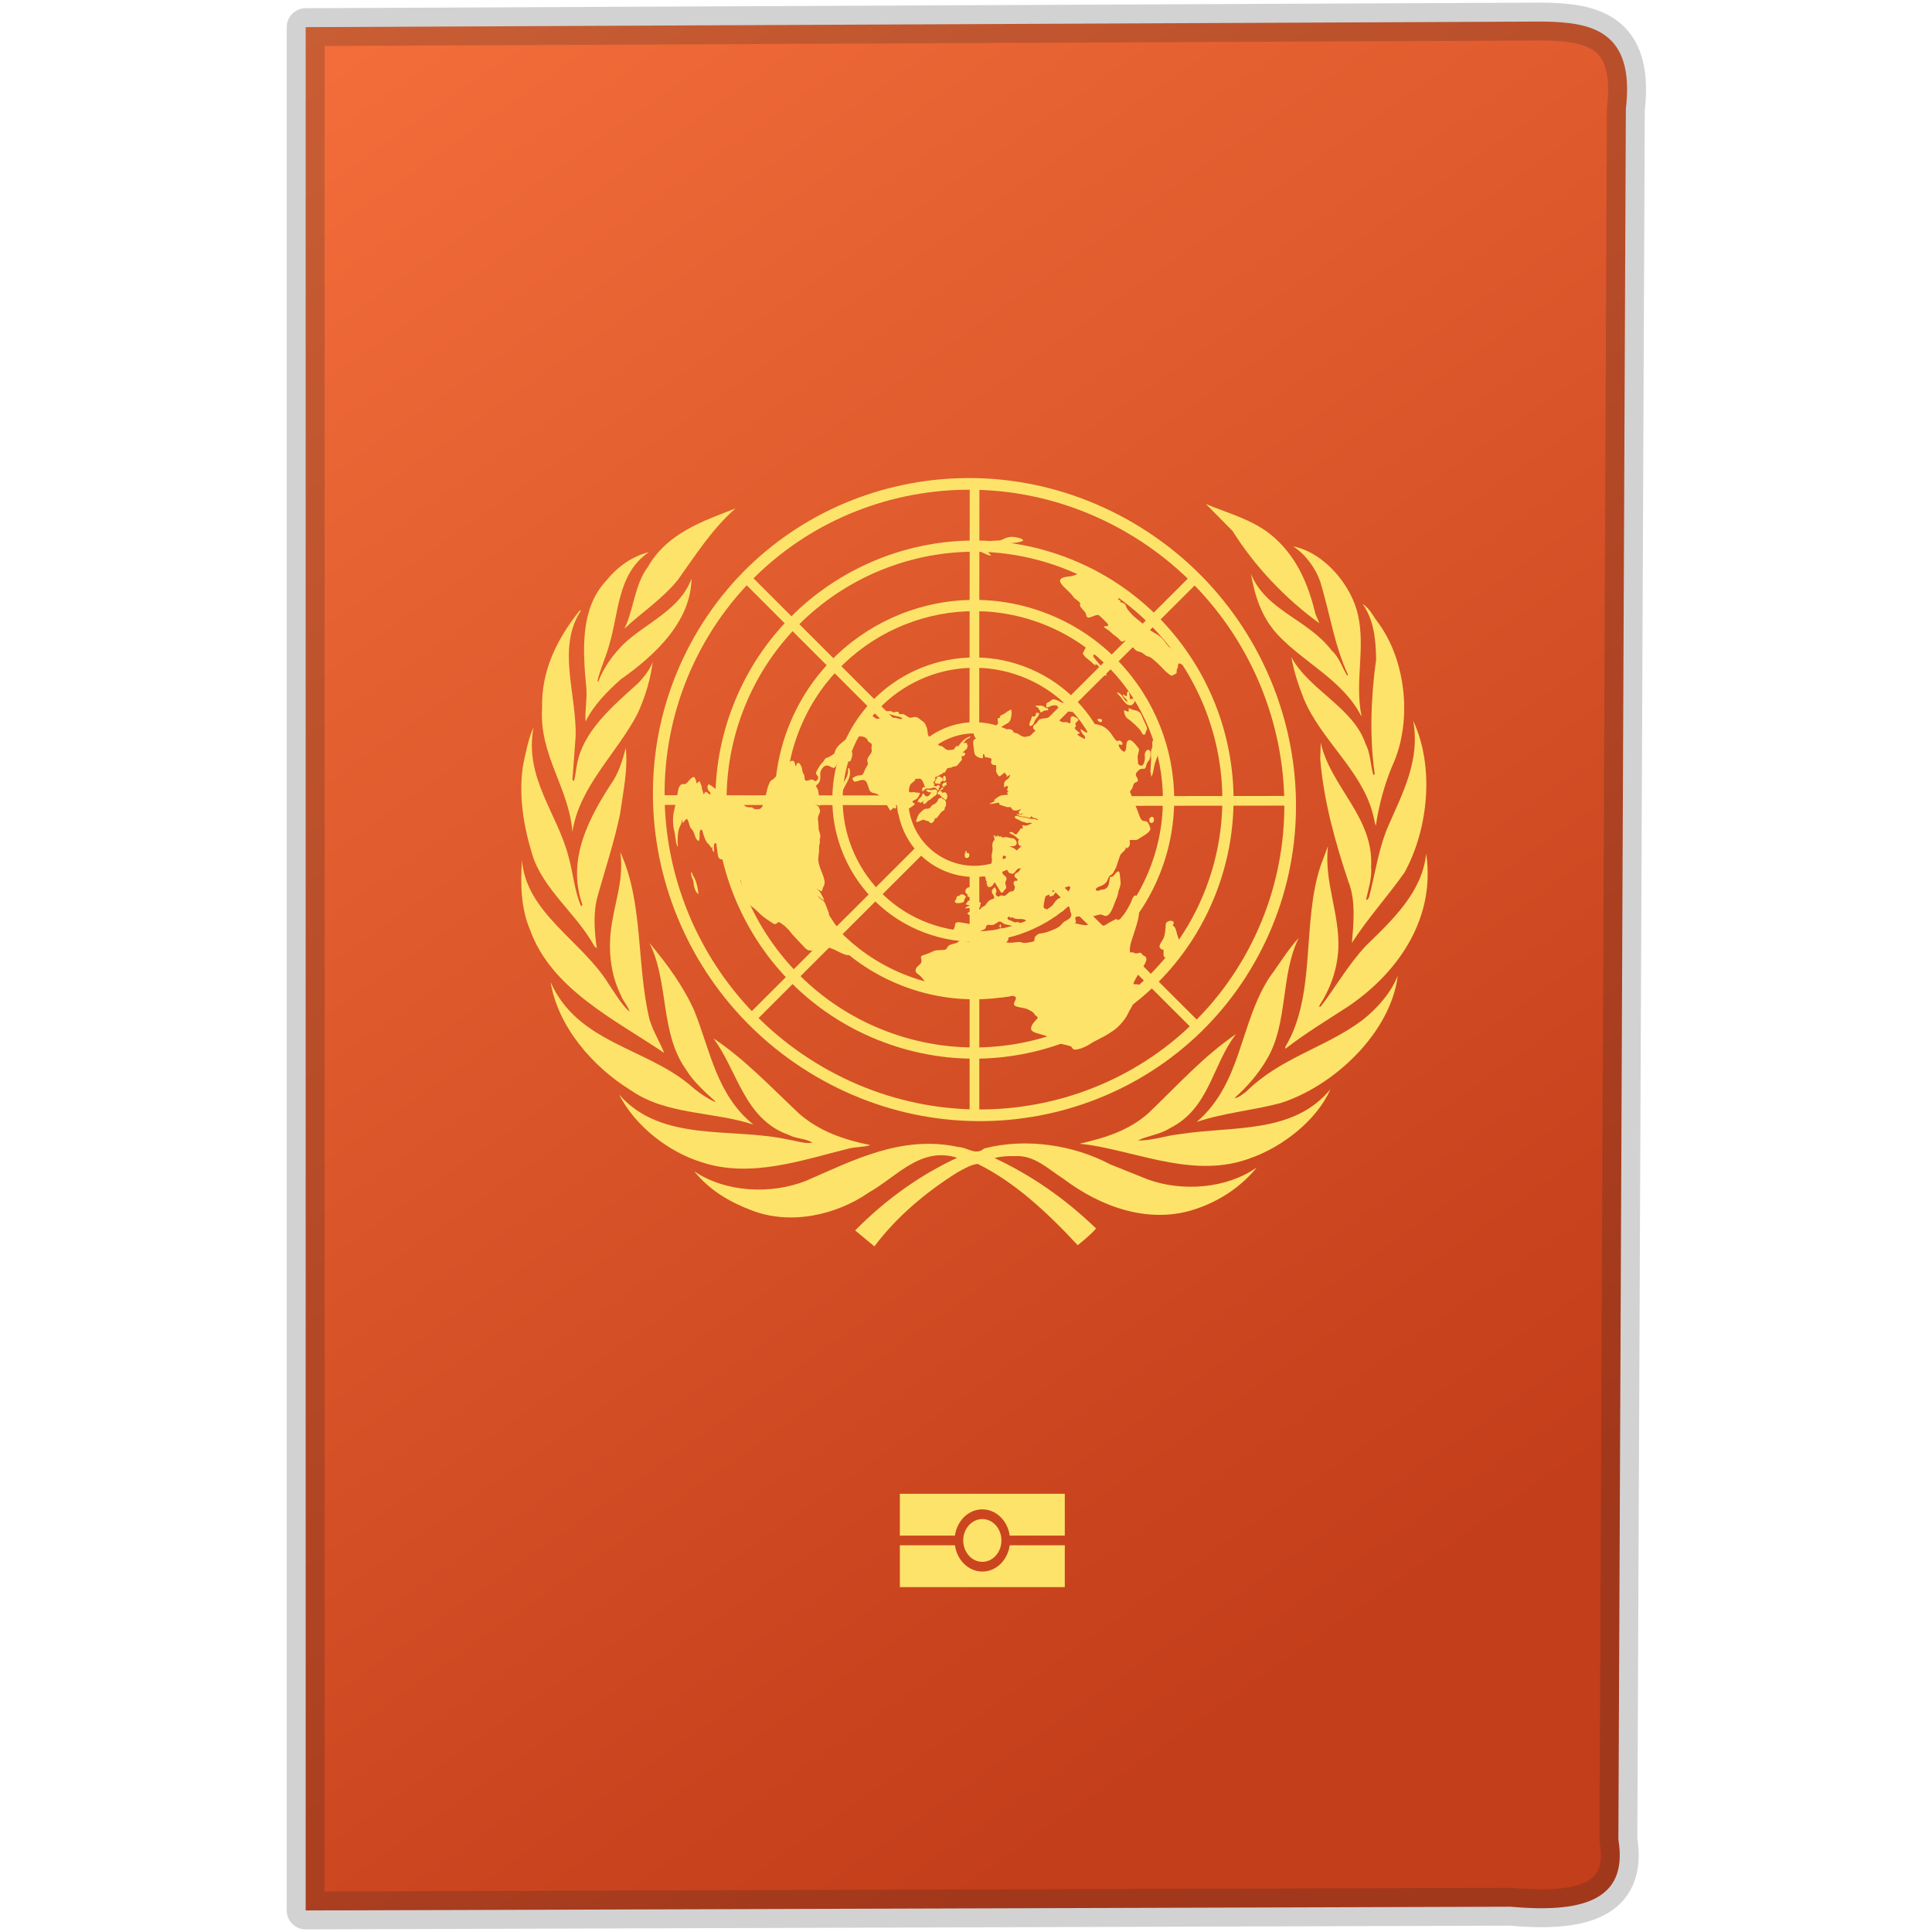 <?xml version="1.0" encoding="UTF-8" standalone="no" ?>
<svg
 xmlns:dc="http://purl.org/dc/elements/1.1/"
 xmlns:cc="http://creativecommons.org/ns#"
 xmlns:rdf="http://www.w3.org/1999/02/22-rdf-syntax-ns#"
 xmlns:svg="http://www.w3.org/2000/svg"
 xmlns="http://www.w3.org/2000/svg"
 x="0" y="0" viewBox="-80 -5 510 510"
 version="1.0">
<defs>
<linearGradient id="bg" x1="0" y1="0" x2="50%" y2="100%">
<stop stop-color="#f36e3a" offset="0" />
<stop stop-color="#c33e1a" offset="1" />
</linearGradient>
</defs>
<g>
<path
 fill="url(#bg)"
 style="fill-opacity:1;fill-rule:evenodd;stroke:#222222;stroke-width:10px;stroke-linecap:round;stroke-linejoin:round;stroke-opacity:0.2"
 d="M 0.689,2.166 L 327.033,0.689 C 340.1,0.822 351.625,3.012 349.183,23.824 L 347.214,480.606 C 349.976,497.256 336.764,499.93 318.665,498.326 L 0.689,499.311 L 0.689,2.166 z" />
</g>
<g transform="translate(0 -100)">
	<g transform="matrix(0.677,0,0,0.677,-127.416,119.362)" style="fill:#fde36a;fill-opacity:1;stroke-width:1">
		<path d="M 569.386,394.109 C 558.611,396.995 547.114,397.922 536.65,401.491 C 554.373,386.295 553.361,362.782 565.186,344.885 C 568.952,339.817 572.065,334.506 576.456,329.697 C 569.264,344.125 572.383,362.844 564.12,376.845 C 560.939,382.406 556.391,387.802 551.36,392.17 C 553.004,392.108 554.442,390.686 555.888,389.735 C 569.309,376.343 586.842,372.598 601.359,361.717 C 607.175,357.083 612.501,351.011 615.058,344.443 C 612.311,366.663 590.205,387.489 569.386,394.109 L 569.386,394.109 z" />
		<path d="M 617.735,304.146 C 611.169,313.489 603.226,322.188 597.159,331.684 C 597.836,324.165 598.727,314.92 595.798,307.798 C 590.723,292.461 586.264,276.889 584.825,260.057 L 585.023,253.62 C 588.843,270.81 605.729,282.626 604.663,301.907 C 605.05,306.58 603.604,310.553 602.729,314.662 L 603.02,314.966 L 603.78,314.113 C 606.284,304.655 607.548,294.71 611.441,285.886 C 616.975,273.188 623.884,260.372 621.068,245.04 C 629.484,263.116 626.935,287.268 617.735,304.146 L 617.735,304.146 z" />
		<path d="M 607.371,206.758 C 618.443,221.763 620.87,245.676 612.806,262.888 C 609.8,270.182 607.677,277.954 606.496,286.027 C 605.933,284.635 605.804,282.763 605.301,281.211 C 600.896,264.363 584.963,252.356 578.41,236.472 C 576.332,231.278 574.561,225.911 573.578,220.272 C 580.58,233.222 597.836,239.911 602.539,254.183 C 604.466,257.792 604.357,262.302 605.553,266.183 C 605.804,266.183 606.055,265.996 606.055,265.741 C 603.984,251.04 604.616,235.654 606.611,221.135 C 606.496,213.271 605.729,205.643 601.359,199.555 C 604.161,201.188 605.423,204.323 607.371,206.758 L 607.371,206.758 z" />
		<path d="M 599.564,203.877 C 602.473,217.026 598.225,229.832 600.896,243.107 L 600.797,243.222 C 593.644,229.155 578.457,222.517 568.008,211.258 C 561.952,204.578 559.319,196.436 557.805,187.814 C 563.792,202.249 579.948,205.43 589.224,217.593 C 592.327,220.397 593.34,224.282 595.341,227.462 L 595.668,227.146 C 590.334,215.76 588.547,202.945 584.825,190.801 C 582.962,185.539 579.264,180.369 574.302,177.051 C 586.478,179.539 597.03,192.25 599.564,203.877 L 599.564,203.877 z" />
		<path d="M 567.012,173.722 C 576.182,181.929 580.329,192.555 583.007,203.565 L 584.521,207.062 C 571.212,197.49 559.121,184.622 550.622,171.032 L 540.242,160.531 C 549.367,164.4 559.205,166.71 567.012,173.722 L 567.012,173.722 z" />
		<path d="M 356.806,162.274 C 347.605,170.339 341.225,180.54 334.399,190.051 C 328.281,197.626 320.455,202.622 313.52,209.136 C 317.264,201.374 317.4,192.103 322.711,184.973 C 330.268,171.789 344.28,167.151 356.806,162.274 L 356.806,162.274 z" />
		<path d="M 306.492,190.36 C 310.967,184.797 316.64,180.932 323.023,179.299 C 310.628,187.814 311.435,203.074 307.505,215.76 C 306.252,220.451 304.076,224.772 302.992,229.581 L 303.308,229.832 C 305.37,224.396 308.995,219.26 313.52,214.824 C 322.323,206.697 335.347,201.632 339.661,189.61 C 339.464,206.316 325.527,219.45 312.192,228.839 C 306.693,233.664 301.391,239.162 298.362,245.363 C 298.065,241.148 298.985,236.917 298.686,232.401 C 297.235,217.818 296.182,201.172 306.492,190.36 L 306.492,190.36 z" />
		<path d="M 281.412,240.228 C 281.039,225.449 287.173,213.386 295.816,202.375 C 296.067,202.249 296.246,201.998 296.569,202.059 C 287.055,216.517 294.926,234.729 294.492,251.169 L 293.237,268.001 C 293.424,268.123 293.424,268.629 293.865,268.435 C 294.428,266.559 294.55,264.554 294.926,262.624 C 297.167,249.047 308.958,239.413 319.257,230.03 C 321.456,227.576 323.4,225.084 324.53,222.205 C 323.689,228.965 321.57,235.783 318.766,242.035 C 310.75,257.667 295.942,270.493 293.237,288.39 C 291.925,271.239 280.248,258.417 281.412,240.228 L 281.412,240.228 z" />
		<path d="M 274.214,261.243 C 275.279,256.621 276.094,251.838 278.105,247.597 C 274.294,267.134 287.435,281.211 291.745,298.146 C 293.549,304.479 293.99,311.282 296.569,317.226 C 296.81,317.355 297.019,317.104 297.167,316.914 C 290.749,298.925 300.014,282.208 309.323,268.123 C 311.587,264.307 312.892,260.057 314.018,255.67 C 315.007,263.812 312.948,273.188 311.766,281.641 C 309.502,292.396 306.123,302.597 303.182,313.033 C 301.246,319.555 301.755,326.912 302.749,333.745 L 301.816,333 C 294.991,320.414 281.477,310.598 277.463,296.848 C 274.16,285.886 271.965,273.188 274.214,261.243 L 274.214,261.243 z" />
		<path d="M 273.598,299.401 C 275.101,320.109 297.369,331.052 307.691,348.195 C 310.134,351.703 312.253,355.584 315.517,358.521 C 315.007,356.314 312.948,354.458 312.192,352.198 C 308.581,345.008 307.265,336.439 308.133,327.749 C 309.133,317.172 313.569,307.356 311.876,296.231 C 320.946,315.788 318.191,340.198 323.263,361.39 C 324.591,366.024 327.273,370.163 329.031,374.593 C 310.396,361.9 284.984,349.824 276.717,326.562 C 273.232,318.542 272.844,308.612 273.598,299.401 L 273.598,299.401 z" />
		<path d="M 284.729,346.955 C 295.12,370.461 321.144,372.408 338.592,386.722 C 341.803,389.567 345.167,391.987 348.792,393.676 L 348.979,393.486 C 344.973,389.864 340.339,385.739 337.534,381.045 C 327.322,366.846 330.914,346.955 323.263,331.684 C 330.215,340 336.537,348.645 340.734,358.079 C 346.978,373.48 349.363,390.876 363.81,402.518 C 348.176,397.366 329.86,398.805 316.062,389.179 C 300.995,379.919 287.549,364.213 284.729,346.955 L 284.729,346.955 z" />
		<path d="M 311.435,390.807 C 328.095,409.754 355.317,403.432 377.51,408.391 C 380.645,408.819 383.514,410.075 386.836,409.565 C 384.19,407.891 380.52,408.073 377.632,406.551 C 360.236,400.44 357.685,381.607 348.241,368.908 C 360.306,376.92 370.448,387.726 381.578,398.196 C 389.578,405.204 399.208,408.438 409.354,410.5 C 406.916,411.391 403.72,411.147 401.103,411.833 C 382.874,416.315 362.622,423.641 343.291,417.083 C 330.724,413.125 317.758,403.188 311.435,390.807 L 311.435,390.807 z" />
		<path d="M 537.557,434.973 C 518.783,441.979 499.19,434.653 484.527,423.534 C 478.591,419.76 473.357,414.327 465.679,414.807 C 462.894,414.754 460.208,414.891 457.841,415.575 C 472.086,422.204 485.318,431.342 497.417,443.03 C 495.378,445.358 492.737,447.536 490.25,449.543 C 478.591,436.981 465.679,424.889 451.222,417.827 C 448.391,418.194 445.697,419.897 443.145,421.268 C 431.375,428.709 419.737,438.282 410.987,450 L 403.469,443.791 C 415.469,431.653 428.742,422.204 443.263,415.454 C 428.994,410.934 419.681,422.887 408.85,428.967 C 396.229,437.78 378.077,441.918 362.824,435.838 C 354.621,432.727 346.674,428.145 340.734,420.698 C 352.738,428.967 370.616,429.834 384.268,424.463 C 402.586,416.518 421.621,406.446 443.704,411.262 C 447.15,411.323 450.499,414.754 453.755,411.833 C 470.168,407.571 488.75,410.5 502.881,418.002 L 517.445,423.84 C 530.982,428.846 548.484,427.461 560.088,419.213 C 554.122,426.639 545.973,431.959 537.557,434.973 L 537.557,434.973 z" />
		<path d="M 557.675,415.575 C 536.597,423.534 515.392,413.764 495.195,410.5 L 491.307,410.006 L 491.307,409.883 C 500.964,407.692 510.338,404.817 518.024,397.877 C 529.346,386.995 539.42,375.794 551.992,367.219 C 542.669,379.173 541.681,396.188 526.279,403.874 C 522.468,406.368 517.657,406.809 513.724,408.698 C 519.333,408.819 524.469,406.809 530.023,406.247 C 550.676,403.004 574.302,406.331 588.79,388.737 C 583.411,400.997 569.94,411.262 557.675,415.575 L 557.675,415.575 z" />
		<path d="M 595.973,356.269 C 587.648,361.717 579.211,366.77 571.212,372.964 L 571.212,372.203 C 583.464,351.841 577.475,323.868 585.023,301.459 L 587.839,293.952 C 586.264,307.912 592.327,319.737 591.901,333.745 C 591.476,342.207 588.714,349.71 584.271,356.467 L 585.023,356.467 C 591.026,348.583 595.714,340.198 602.729,332.688 C 613.619,322.188 624.69,311.42 626.12,296.848 C 629.818,321.175 616.168,342.496 595.973,356.269 L 595.973,356.269 z" />
	</g>
	<g transform="matrix(0.677,0,0,0.677,-127.416,119.362)" style="fill:#fde36a;fill-opacity:1;stroke-width:1">
		<polygon points="448.112,303.252 451.889,303.252 451.889,398.075 448.112,398.075 448.112,303.252 " clip-rule="evenodd" />
		<polygon points="427.609,293.939 430.277,296.611 363.176,363.61 360.508,360.937 427.609,293.939 " clip-rule="evenodd" />
		<polygon points="421.195,274.186 421.189,277.962 326.367,277.849 326.371,274.072 421.195,274.186 " clip-rule="evenodd" />
		<polygon points="430.198,255.898 427.526,258.567 360.485,191.508 363.157,188.838 430.198,255.898 " clip-rule="evenodd" />
		<polygon points="451.847,248.11 448.07,248.107 448.157,153.283 451.934,153.287 451.847,248.11 " clip-rule="evenodd" />
		<polygon points="470.825,257.155 468.157,254.481 535.297,187.521 537.965,190.195 470.825,257.155 " clip-rule="evenodd" />
		<polygon points="478.147,278.259 478.144,274.483 572.965,274.364 572.972,278.14 478.147,278.259 " clip-rule="evenodd" />
		<polygon points="467.199,297.559 469.867,294.885 536.974,361.879 534.306,364.552 467.199,297.559 " clip-rule="evenodd" />
		<path style="fill:#fde36a;fill-opacity:1;fill-rule:evenodd" d="M 485.363,181.184 C 537.59,200.706 564.132,258.934 544.609,311.157 C 525.087,363.381 466.859,389.923 414.637,370.401 C 362.412,350.88 335.873,292.653 355.392,240.428 C 374.915,188.204 433.142,161.663 485.363,181.184 L 485.363,181.184 z M 483.835,185.278 C 533.798,203.955 559.19,259.663 540.516,309.626 C 521.84,359.591 466.128,384.983 416.166,366.306 C 366.203,347.631 340.812,291.922 359.486,241.958 C 378.163,191.995 433.872,166.603 483.835,185.278 L 483.835,185.278 z" clip-rule="evenodd" />
		<path style="fill:#fde36a;fill-opacity:1;fill-rule:evenodd" d="M 477.262,202.861 C 517.522,217.91 537.979,262.796 522.934,303.055 C 507.884,343.313 462.995,363.773 422.739,348.725 C 382.483,333.677 362.021,288.789 377.069,248.531 C 392.117,208.273 437.005,187.813 477.262,202.861 L 477.262,202.861 z M 475.726,206.979 C 513.708,221.178 533.015,263.532 518.816,301.517 C 504.618,339.503 462.261,358.808 424.279,344.608 C 386.293,330.41 366.986,288.055 381.187,250.07 C 395.387,212.084 437.739,192.779 475.726,206.979 L 475.726,206.979 z" clip-rule="evenodd" />
		<path style="fill:#fde36a;fill-opacity:1;fill-rule:evenodd" d="M 469.402,223.886 C 498.057,234.597 512.618,266.543 501.909,295.196 C 491.195,323.848 459.249,338.411 430.599,327.7 C 401.945,316.989 387.383,285.042 398.095,256.391 C 408.806,227.739 440.752,213.176 469.402,223.886 L 469.402,223.886 z M 467.994,227.655 C 494.567,237.588 508.073,267.215 498.14,293.788 C 488.205,320.36 458.579,333.864 432.006,323.931 C 405.434,314 391.93,284.371 401.862,257.798 C 411.795,231.227 441.421,217.722 467.994,227.655 L 467.994,227.655 z" clip-rule="evenodd" />
		<path style="fill:#fde36a;fill-opacity:1;fill-rule:evenodd" d="M 460.562,247.537 C 476.16,253.367 484.088,270.757 478.257,286.356 C 472.426,301.952 455.037,309.88 439.438,304.049 C 423.84,298.219 415.914,280.829 421.744,265.23 C 427.575,249.633 444.967,241.706 460.562,247.537 L 460.562,247.537 z M 459.037,251.613 C 472.388,256.603 479.169,271.485 474.182,284.833 C 469.19,298.18 454.311,304.962 440.964,299.973 C 427.615,294.984 420.832,280.103 425.819,266.754 C 430.811,253.407 445.694,246.624 459.037,251.613 L 459.037,251.613 z" clip-rule="evenodd" />
		<path style="fill:#fde36a;fill-opacity:1;fill-rule:evenodd" d="M 508.913,166.207 C 569.998,199.823 593.184,276.2 560.662,336.689 C 528.145,397.181 452.172,418.994 391.088,385.378 C 330.004,351.764 306.818,275.385 339.339,214.895 C 371.859,154.404 447.828,132.592 508.913,166.207 L 508.913,166.207 z M 506.775,170.187 C 565.643,202.582 587.984,276.184 556.644,334.479 C 525.307,392.773 452.093,413.794 393.228,381.399 C 334.359,349.003 312.018,275.4 343.358,217.106 C 374.695,158.812 447.908,137.792 506.775,170.187 L 506.775,170.187 z" clip-rule="evenodd" />
		<path d="M 523.736,334.4 C 523.808,335.049 523.585,336.646 523.888,337.013 C 524.201,337.51 525.371,337.404 525.878,337.229 C 527.263,336.708 528.641,334.878 529.28,333.507 C 529.73,332.811 530.033,331.995 529.935,331.083 L 528.966,328.148 C 528.724,327.119 528.398,325.31 527.301,324.883 C 527.403,324.61 527.751,324.185 527.71,323.794 C 527.456,322.635 525.519,322.939 524.826,323.791 C 524.478,324.217 524.576,325.126 524.501,325.658 C 524.481,326.712 524.187,328.841 523.767,329.798 C 523.347,330.754 522.17,332.042 522.154,333.096 C 522.237,333.875 523.074,334.326 523.736,334.4 L 523.736,334.4 z M 459.256,326.258 L 459.601,327.015 C 459.616,327.146 459.771,327.394 459.903,327.382 C 460.781,328.224 462.011,326.273 460.543,326.012 C 460.411,326.023 460.138,325.916 460.021,326.058 C 459.764,326.082 459.502,326.105 459.256,326.258 L 459.256,326.258 z M 460.229,324.332 C 459.635,324.909 459.419,325.324 460.384,325.762 L 460.229,324.332 L 460.229,324.332 z M 444.57,312.862 C 443.616,313.734 443.688,313.205 443.2,313.511 C 442.837,313.804 443.14,314.171 442.807,314.728 C 442.704,315 442.326,315.165 442.356,315.426 C 442.269,315.827 442.686,316.052 443.09,316.147 C 443.624,316.23 445.183,316.092 445.671,315.786 C 446.152,315.348 445.962,314.839 446.182,314.425 C 446.299,314.283 446.53,314 446.647,313.857 C 446.704,313.195 445.308,312.4 444.57,312.862 L 444.57,312.862 z M 482.17,308.832 L 482.31,310.132 L 482.158,311.197 C 483.573,310.938 484.444,310.467 485.7,309.959 C 486.075,309.795 486.824,309.464 487.115,309.701 C 487.532,309.928 487.312,310.34 487.21,310.612 C 487.006,311.155 486.196,312.149 485.848,312.575 C 484.792,313.719 483.233,313.859 481.916,315.029 C 481.208,315.75 481.02,316.423 480.308,317.144 C 479.601,317.863 479.093,318.041 478.729,318.336 C 478.382,318.762 478.673,318.998 477.936,319.458 L 478.355,318.502 C 477.954,318.406 477.432,318.453 477.129,318.084 C 476.959,317.708 476.917,317.316 477.004,316.915 C 477.183,316.111 477.345,313.994 477.811,313.426 C 477.928,313.284 478.938,312.93 479.312,312.766 L 479.139,313.57 C 479.528,313.536 480.176,313.477 480.421,313.324 C 481.058,313.135 481.696,311.763 482.029,311.209 L 480.267,311.892 C 480.573,311.076 481.443,309.422 482.17,308.832 L 482.17,308.832 z M 447.313,312.747 C 447.049,313.954 447.787,313.492 448.233,313.979 C 448.521,314.215 448.562,314.605 448.604,314.997 L 447.579,315.22 L 447.128,315.916 L 446.549,316.625 L 448.309,317.125 C 447.427,317.466 446.894,317.382 446.33,318.223 L 448.536,318.024 C 449.978,318.026 451.06,318.323 452.418,317.543 L 452.131,317.307 L 452.524,316.088 L 451.544,315.521 L 451.2,314.764 L 449.55,312.809 L 449.001,312.595 C 449.467,312.028 450.405,311.023 449.065,310.75 L 448.403,310.679 L 448.982,309.969 C 448.188,309.911 447.525,309.838 446.931,310.417 C 446.235,311.267 446.216,312.319 447.313,312.747 L 447.313,312.747 z M 446.545,295.869 L 446.515,296.791 L 446.212,296.424 L 446.25,297.996 C 446.481,298.896 447.491,298.543 447.722,298.259 C 447.968,298.106 448.04,297.572 448.014,297.313 C 447.987,297.054 447.828,296.804 447.685,296.687 C 447.408,296.579 447.279,296.59 447.019,296.613 L 446.935,295.834 L 446.545,295.869 L 446.545,295.869 z M 339.512,304.159 C 339.46,306.134 339.98,306.086 340.421,307.755 C 340.65,308.654 340.289,308.949 341.004,310.724 C 341.349,311.483 341.561,312.251 342.382,312.571 C 342.146,310.359 341.875,309.07 341.133,307.035 C 340.603,305.769 340.198,305.674 339.771,304.134 L 339.512,304.159 L 339.512,304.159 z M 518.945,282.541 C 518.325,282.859 518.105,283.273 518.177,283.922 C 518.116,284.586 518.691,285.06 519.327,284.871 C 520.209,284.53 520.36,282.282 518.945,282.541 L 518.945,282.541 z M 396.168,282.257 C 395.849,282.944 395.788,283.606 396.494,284.068 C 396.424,283.419 396.613,282.744 396.168,282.257 L 396.168,282.257 z M 434.529,282.89 L 434.962,283.245 C 435.916,282.371 436.12,281.826 436.816,280.977 C 437.395,280.267 437.785,280.233 438.146,279.938 C 438.377,279.654 438.349,279.393 438.436,278.992 C 438.64,278.447 439.017,278.282 438.92,277.372 C 438.966,276.58 438.449,275.444 437.554,275.655 L 437.354,275.017 C 436.964,275.051 436.328,275.24 435.967,275.534 C 435.605,275.83 435.791,276.339 435.314,276.776 C 434.735,277.484 433.725,277.837 433.479,277.991 C 433.102,278.157 433.274,278.536 432.665,278.984 C 431.813,279.586 431.251,279.242 430.746,279.419 C 430.11,279.607 429.168,280.611 428.691,281.048 C 427.995,281.898 427.793,282.443 427.501,283.389 C 427.399,283.66 427.182,284.074 427.339,284.324 C 427.496,284.572 427.886,284.536 428.133,284.382 C 428.639,284.207 429.751,283.582 430.156,283.677 C 430.544,283.641 430.703,283.89 430.977,283.997 C 431.38,284.091 431.64,284.068 431.914,284.174 C 432.186,284.282 432.489,284.649 432.776,284.886 C 433.467,285.217 434.164,284.367 434.368,283.824 C 434.47,283.552 434.57,283.279 434.529,282.89 L 434.529,282.89 z M 435.284,272.837 L 435.299,272.967 L 435.153,272.849 L 435.284,272.837 L 435.284,272.837 z M 436.434,273.785 C 436.778,274.542 438.046,275.348 438.765,275.941 C 439.011,275.788 439.126,275.646 439.229,275.374 C 439.548,274.688 439.408,273.386 438.716,273.054 C 438.3,272.829 437.792,273.006 437.418,273.171 C 437.403,273.041 437.232,272.663 437.089,272.543 C 436.067,271.584 434.788,274.327 436.434,273.785 L 436.434,273.785 z M 431.002,272.04 C 431.878,272.88 431.893,273.01 433.062,272.905 C 432.884,273.709 431.844,274.985 430.992,274.405 C 430.432,274.061 430.375,273.541 430.103,273.434 C 429.685,273.209 429.653,274.131 429.422,274.414 C 428.869,275.383 427.946,275.335 427.855,276.92 L 428.347,276.611 C 428.847,277.618 429.774,276.485 430.396,276.166 C 430.281,276.308 430.048,276.593 429.948,276.863 C 429.857,277.266 430.291,277.622 430.667,277.456 C 431.041,277.291 431.492,276.593 431.852,276.297 C 432.215,276.003 432.343,275.992 432.72,275.825 C 433.081,275.531 433.558,275.094 433.921,274.799 C 435.007,273.914 435.062,274.434 435.442,273.085 C 435.412,272.826 435.529,272.684 435.501,272.423 C 434.984,271.287 433.123,272.243 432.977,272.125 L 432.169,271.934 C 431.896,271.827 431.39,272.004 431.002,272.04 L 431.002,272.04 z M 437.003,271.764 L 436.354,271.822 L 436.527,272.2 C 437.293,272 437.812,271.953 437.844,271.031 C 437.194,271.089 437.064,271.101 437.003,271.764 L 437.003,271.764 z M 396.095,274.251 L 395.493,277.196 L 395.762,278.485 L 396.303,281.063 C 396.636,280.509 397.233,278.748 397.294,278.085 L 397.442,277.02 C 397.487,276.229 397.589,275.957 397.245,275.199 L 396.405,275.931 L 396.354,274.229 L 396.095,274.251 L 396.095,274.251 z M 438.349,270.854 C 438.266,270.073 438.409,270.192 439.071,270.264 L 439.062,268.951 C 438.686,269.116 438.167,269.163 437.804,269.458 C 437.225,270.166 437.297,270.818 438.349,270.854 L 438.349,270.854 z M 434.489,269.099 L 434.934,269.584 C 435.829,269.373 436.116,269.609 436.924,269.8 L 436.608,269.302 L 436.941,268.747 C 437.721,268.678 437.781,268.015 437.452,267.388 C 437.308,267.269 437.034,267.163 436.89,267.043 C 435.492,266.25 435.359,267.444 435.026,268 L 434.489,269.099 L 434.489,269.099 z M 437.851,268.666 C 438.11,268.642 438.372,268.619 438.617,268.466 C 439.094,268.029 438.826,266.739 438.405,266.514 C 438.002,266.419 437.785,266.832 437.813,267.092 L 437.725,267.496 L 437.794,268.146 L 437.851,268.666 L 437.851,268.666 z M 396.102,271.886 C 396.565,271.319 396.727,270.385 396.787,269.722 C 395.92,270.195 396.004,270.975 396.102,271.886 L 396.102,271.886 z M 400.704,263.459 C 400.829,264.631 400.681,265.695 400.272,266.782 C 399.75,268.012 398.49,269.702 398.225,270.907 L 397.924,270.54 C 397.358,271.379 397.294,273.225 397.654,274.111 C 398.361,273.391 398.524,272.457 398.959,271.629 C 399.816,269.845 400.961,268.298 401.4,266.287 C 401.476,265.755 401.582,264.3 401.264,263.803 C 401.106,263.554 400.976,263.566 400.704,263.459 L 400.704,263.459 z M 518.968,266.905 C 519.649,265.924 519.831,263.938 520.092,262.731 C 520.709,259.917 522.011,258.619 521.632,255.105 C 521.549,254.325 521.25,252.775 520.315,252.595 C 518.858,252.464 519.456,254.38 519.369,254.782 C 519.411,255.173 519.309,255.445 519.206,255.717 C 518.567,257.088 518.866,258.638 518.889,260.081 L 518.612,264.835 L 518.968,266.905 L 518.968,266.905 z M 497.936,244.488 C 497.962,244.748 498.105,244.867 498.265,245.115 C 498.408,245.234 498.553,245.352 498.696,245.471 C 499.532,245.921 499.968,245.094 499.649,244.596 C 499.495,244.348 498.961,244.264 498.7,244.288 C 498.442,244.312 498.182,244.334 497.936,244.488 L 497.936,244.488 z M 517.363,242.219 C 517.488,243.39 517.958,245.319 518.461,246.325 L 519.607,248.455 L 520.962,252.538 C 521.658,251.687 521.288,250.669 521.061,249.77 C 520.475,247.983 519.63,246.22 518.927,244.576 C 518.438,243.7 518.083,242.811 517.363,242.219 L 517.363,242.219 z M 510.185,240.104 L 510.079,241.559 L 508.304,240.929 C 508.274,241.853 508.687,243.261 509.421,243.982 L 510.847,245.037 C 511.997,245.985 513.163,247.063 514.196,248.152 C 515.104,249.254 515.146,249.645 515.46,250.141 C 515.748,250.377 516.035,250.615 516.41,250.45 C 516.656,250.296 516.717,249.634 516.818,249.362 L 517.254,248.535 C 517.443,247.861 516.943,246.855 516.614,246.228 L 515.755,244.334 C 515.396,243.447 515.18,242.678 514.578,241.944 C 513.557,240.984 512.777,241.054 511.698,240.756 L 510.185,240.104 L 510.185,240.104 z M 474.053,241.901 C 473.977,242.434 473.932,243.227 473.296,243.415 C 473.167,243.426 472.634,243.343 472.489,243.224 L 471.994,244.714 C 471.774,245.127 471.366,246.215 471.411,246.606 C 471.351,247.267 472.259,247.186 472.721,246.619 C 473.201,246.182 473.262,245.52 473.595,244.964 C 474.132,243.865 475.127,243.381 475.248,242.057 L 474.053,241.901 L 474.053,241.901 z M 514.306,236.975 C 514.692,238.124 514.964,238.23 515.597,239.225 C 515.926,239.852 515.839,240.254 516.603,240.054 C 516.146,239.438 514.87,237.319 514.306,236.975 L 514.306,236.975 z M 459.847,243.963 C 458.39,243.832 459.351,245.454 459.162,246.127 C 458.844,246.813 457.383,247.864 456.676,247.401 C 456.301,247.567 455.911,247.602 455.506,247.506 C 455.105,247.411 454.817,247.174 454.428,247.209 L 452.358,248.709 C 451.995,249.004 451.506,249.311 450.984,249.357 C 450.598,249.392 450.076,249.438 449.845,249.723 C 449.482,250.017 449.826,250.775 450,251.153 L 450.617,252.018 C 449.346,252.395 449.444,253.305 449.569,254.477 C 449.641,255.127 449.891,257.469 450.076,257.978 C 450.276,258.618 451.128,259.198 451.802,259.399 C 452.222,259.625 452.884,259.696 453.273,259.662 L 453.364,258.077 L 453.754,258.042 L 454.155,259.321 C 454.284,259.308 454.545,259.286 454.674,259.273 L 456.29,259.655 C 456.434,259.773 456.434,259.773 456.577,259.891 C 456.748,260.27 456.43,260.956 456.471,261.346 C 456.698,262.245 457.637,262.424 458.416,262.354 C 458.397,263.406 458.5,263.134 458.439,263.796 C 458.511,264.447 458.121,264.482 458.923,265.855 C 459.083,266.103 459.412,266.731 459.801,266.696 C 460.191,266.661 461.001,265.668 461.868,265.197 C 462.068,265.835 462.083,265.966 462.643,266.31 L 462.454,266.983 L 463.93,266.063 C 463.491,268.073 462.655,267.622 461.743,268.886 C 461.421,269.573 461.622,270.211 461.432,270.885 L 461.576,271.003 L 462.068,270.697 L 462.443,270.532 C 463.597,270.296 462.7,271.691 462.727,271.951 C 462.768,272.342 463.044,272.448 463.317,272.556 L 462.708,273.003 L 463.067,273.892 L 460.729,274.102 C 459.574,274.336 458.617,275.21 457.648,275.954 L 457.678,276.214 L 458.08,276.31 L 455.839,277.431 C 456.517,277.631 457.398,277.291 458.049,277.232 C 458.685,277.043 458.568,277.187 459.336,276.984 L 459.752,277.211 L 459.676,277.743 L 462.53,278.668 C 463.207,278.871 463.699,278.564 464.119,278.79 C 464.679,279.134 464.49,279.807 465.428,279.985 C 466.507,280.282 467.362,279.681 468.255,279.469 L 467.199,280.615 L 467.688,281.491 L 468.959,281.115 C 468.017,282.118 468.062,281.327 466.246,281.489 C 466.662,281.714 467.899,282.259 468.176,282.367 C 468.853,282.57 469.212,282.272 470.166,282.583 C 470.972,282.772 471.952,283.342 472.213,282.134 C 472.372,282.384 472.531,282.632 472.675,282.751 C 473.092,282.977 473.353,282.954 473.758,283.048 C 474.291,283.132 475.555,283.938 475.498,284.6 C 475.381,284.742 475.264,284.884 475.15,285.026 C 474.976,284.646 474.806,284.269 474.503,283.902 C 473.758,283.048 472.614,283.414 471.676,283.234 L 469.788,282.748 L 468.331,282.615 C 467.54,282.555 467.093,282.07 466.314,282.14 C 466.053,282.163 465.678,282.328 465.709,282.588 C 465.735,282.848 466.022,283.086 466.166,283.204 C 467.002,283.654 466.7,283.287 467.968,284.093 C 468.671,284.555 468.917,284.401 469.595,284.604 L 470.287,284.937 C 470.821,285.02 470.923,284.748 471.457,284.831 C 471.714,284.808 472.248,284.891 472.523,284.999 L 470.269,285.989 L 468.539,285.75 C 468.883,286.507 469.027,286.626 468.448,287.334 L 468.13,286.838 C 467.782,287.262 467.812,287.523 467.464,287.949 L 466.885,288.657 C 466.783,288.929 466.435,289.355 466.174,289.377 C 465.784,289.414 465.341,288.927 465.05,288.691 C 464.49,288.346 464.229,288.369 463.593,288.558 C 464.07,289.304 464.316,289.15 465.004,289.481 C 465.568,289.826 467.006,291.01 467.453,291.497 C 467.32,291.508 467.192,291.52 467.09,291.792 C 466.859,292.076 467.112,293.235 467.415,293.601 C 467.703,293.839 467.979,293.945 468.365,293.911 L 466.817,295.364 C 467.495,295.564 467.741,295.412 468.316,295.886 L 467.018,296.001 L 465.304,294.711 L 463.518,293.951 C 464.184,294.022 465.235,294.061 465.856,293.741 C 466.969,293.116 466.439,291.851 465.576,291.139 C 465.016,290.794 464.626,290.831 463.964,290.759 C 463.43,290.675 462.609,290.354 462.087,290.401 L 460.672,290.66 L 460.763,290.257 C 460.357,290.163 460.214,290.043 459.851,290.339 C 459.419,289.983 459.408,289.854 458.874,289.771 L 458.942,290.42 L 458.352,289.816 L 458.295,290.479 C 457.978,289.981 457.962,289.853 457.417,289.639 L 457.856,291.306 L 457.641,291.72 C 456.918,292.31 456.925,293.624 457.012,294.405 C 457.179,295.966 456.831,296.392 456.698,297.585 C 456.664,298.507 456.967,298.874 456.717,300.211 C 456.646,300.743 456.149,302.232 455.93,302.647 L 455.351,303.354 L 454.916,304.181 C 454.696,304.596 454.337,304.891 454.118,305.305 C 453.913,305.848 454.201,306.086 454.36,306.334 C 454.575,307.103 454.027,306.889 454.931,307.992 L 454.469,308.558 L 454.988,308.51 C 454.696,309.457 455.287,310.062 456.18,309.85 C 456.815,309.661 457.512,308.811 457.701,308.136 L 457.962,308.113 L 459.71,310.978 C 460.013,311.345 460.085,311.996 460.619,312.079 C 461.152,312.162 461.353,311.619 461.572,311.205 C 461.803,310.921 462.049,310.768 462.28,310.484 C 462.602,309.799 461.97,308.804 462.03,308.141 C 462.102,307.61 462.465,307.314 462.526,306.652 C 462.428,305.742 461.75,305.54 461.304,305.053 C 460.857,304.569 460.804,304.049 460.732,303.398 C 460.577,301.965 461.315,301.506 461.451,300.312 C 461.497,299.519 461.05,299.035 460.993,298.513 C 460.952,298.123 461.039,297.722 461.429,297.686 C 462.325,297.474 462.435,298.516 462.507,299.166 L 462.386,300.49 C 462.314,301.023 462.095,301.436 462.166,302.086 C 462.352,302.596 462.655,302.963 462.825,303.341 C 463.127,303.708 463.169,304.1 463.457,304.336 C 463.729,304.442 463.873,304.56 464.134,304.537 C 464.407,304.645 464.679,304.75 464.94,304.728 C 465.576,304.539 466.23,303.297 466.836,302.851 C 467.199,302.554 467.733,302.639 468.123,302.603 C 467.903,303.018 467.324,303.727 467.093,304.009 C 466.602,304.315 465.705,304.527 465.659,305.32 C 465.383,306.397 466.81,306.268 466.779,307.189 C 466.719,307.852 465.712,307.023 465.406,307.838 C 464.971,308.666 465.546,309.141 465.746,309.78 C 465.788,310.17 465.572,310.582 465.481,310.985 C 464.933,311.954 464.471,311.339 463.733,311.799 C 463.112,312.119 462.431,313.099 461.795,313.288 C 461.292,313.464 460.857,313.108 460.467,313.142 C 459.949,313.189 459.514,314.018 458.651,313.307 C 457.773,312.465 458.772,311.982 458.556,311.212 L 458.026,309.946 C 457.289,310.406 456.566,310.999 456.808,312.028 C 457.167,312.913 458.03,313.625 457.58,314.321 C 457.217,314.616 456.437,314.686 455.832,315.135 C 455.094,315.596 454.326,316.978 454.08,317.133 C 453.716,317.428 453.327,317.462 452.967,317.757 L 451.662,319.057 C 451.548,319.199 451.548,319.199 451.431,319.341 L 449.804,318.83 L 449.902,319.74 C 449.251,319.798 449.251,319.798 448.717,319.715 C 448.316,319.619 447.521,319.56 447.317,320.103 C 447.098,320.518 448.18,320.814 448.457,320.92 C 450.11,321.692 450.436,323.501 449.728,324.224 C 449.251,324.659 448.43,324.339 447.896,324.256 C 446.697,324.101 444.809,323.613 443.628,323.588 C 442.068,323.727 442.568,324.733 442.266,325.549 C 442.189,326.082 441.698,326.389 441.611,326.79 C 441.493,326.932 441.509,327.062 441.523,327.193 C 441.509,327.062 441.951,328.731 441.936,328.601 C 442.122,329.109 443.034,329.028 443.567,329.111 C 444.241,329.312 444.415,329.692 444.975,330.037 C 445.523,330.249 445.77,330.095 446.276,329.919 C 447.442,329.813 448.555,330.372 450.288,329.427 C 450.663,329.263 451.026,328.968 451.128,328.695 C 451.476,328.271 451.302,327.891 451.779,327.454 C 452.373,326.875 453.527,326.64 454.136,326.192 C 454.613,325.755 454.269,324.998 455.15,324.656 C 455.786,324.468 456.49,324.93 457.372,324.587 C 458.136,324.387 458.961,323.526 459.729,323.326 C 460.509,323.255 460.993,324.131 462.076,324.429 L 466.371,325.355 C 466.503,325.344 466.775,325.452 466.919,325.571 C 468.07,326.518 466.412,326.93 465.776,327.119 C 465.27,327.295 465.141,327.306 464.619,327.354 C 464.766,327.471 464.777,327.602 464.921,327.721 C 465.47,327.935 466.794,328.079 467.275,327.641 C 467.506,327.357 467.479,327.096 467.438,326.707 C 467.941,326.531 468.187,326.377 468.392,325.833 C 468.35,325.443 468.176,325.064 468.539,324.769 C 468.77,324.485 469.288,324.438 469.682,324.402 C 469.076,323.67 468.584,323.976 467.79,323.916 C 467.389,323.821 467.229,323.571 466.825,323.477 C 466.435,323.513 466.076,323.808 465.527,323.594 C 465.122,323.498 464.69,323.142 464.29,323.047 C 463.869,322.822 462.802,322.656 462.863,321.993 C 462.965,321.721 463.082,321.579 463.339,321.556 C 463.457,321.415 463.585,321.403 463.718,321.39 L 463.903,321.901 C 465.289,321.382 464.838,322.079 466.038,322.234 C 467.116,322.531 468.388,322.154 469.485,322.582 C 470.163,322.782 469.943,323.197 470.533,323.8 C 471.252,324.395 472.278,324.169 473.186,324.088 C 473.072,324.23 472.94,324.243 472.955,324.372 C 472.735,324.786 473.023,325.022 473.3,325.128 C 474.275,325.698 475.726,324.518 474.484,323.973 L 476.479,323.006 C 475.514,322.567 475.036,323.004 473.769,322.198 C 474.42,322.139 474.548,322.128 475.025,321.69 L 475.101,321.157 L 477.212,320.048 C 476.543,321.159 477.296,320.83 477.549,321.99 C 478.2,321.931 479.006,322.12 479.657,322.063 C 480.164,321.886 481.549,321.367 481.912,321.072 C 482.271,320.777 482.362,320.375 482.722,320.081 L 484.225,319.42 C 484.834,318.972 485.296,318.404 485.761,317.836 C 485.991,317.553 486.223,317.269 486.628,317.365 C 487.173,317.579 487.312,318.881 487.369,319.401 C 487.543,319.78 487.729,320.287 487.771,320.678 C 487.69,322.393 485.89,322.686 484.804,323.571 C 484.081,324.162 483.528,325.13 482.775,325.461 C 481.807,326.205 479.032,327.242 477.761,327.619 L 475.062,328.124 C 474.442,328.443 473.72,329.034 473.516,329.577 C 473.311,330.122 473.64,330.748 473.02,331.066 C 472.398,331.386 469.814,331.747 469.152,331.677 C 468.085,331.509 468.444,331.213 466.885,331.354 C 465.459,331.482 463.915,331.753 462.443,331.49 C 462.673,331.206 463.139,330.638 463.226,330.237 C 463.328,329.965 463.185,329.846 463.154,329.586 C 463.143,329.458 463.112,329.197 462.969,329.078 C 462.666,328.71 461.629,328.803 461.239,328.839 C 460.342,329.051 460.501,329.299 459.075,329.427 L 454.28,329.989 C 451.945,330.198 450.08,331.155 449.171,331.236 C 448.521,331.295 447.063,331.163 446.386,330.96 C 445.838,330.746 445.263,330.271 444.642,330.591 C 444.006,330.78 443.802,331.323 443.053,331.652 C 442.299,331.984 440.873,332.112 440.018,332.714 C 439.166,333.316 439.611,333.802 438.614,334.285 C 438.108,334.462 436.407,334.483 435.757,334.541 C 434.315,334.54 433.592,335.13 432.334,335.637 L 430.947,336.156 C 430.442,336.332 429.416,336.555 429.199,336.969 C 428.981,337.382 429.297,337.879 429.339,338.271 C 429.38,338.661 429.293,339.062 429.204,339.465 C 428.525,340.445 426.775,341.259 427.061,342.68 C 427.288,343.579 427.821,343.662 428.828,344.49 C 430.15,345.817 431.14,347.699 432.564,348.753 C 434.406,350.034 437.07,351.635 439.348,352.087 L 443.302,352.257 C 445.421,352.46 447.049,352.973 449.274,352.903 L 454.163,352.07 C 455.204,351.978 456.748,351.707 457.83,352.004 C 458.912,352.301 459.124,353.071 461.073,352.895 L 463.786,352.521 C 464.422,352.333 464.929,352.155 465.618,352.488 C 467.29,353.389 464.456,355.088 465.75,356.155 C 466.469,356.748 468.849,356.927 469.803,357.235 C 470.465,357.308 472.554,358.433 473.001,358.919 C 473.288,359.156 473.314,359.417 473.617,359.784 C 473.916,360.151 474.598,360.352 474.639,360.744 C 474.681,361.133 473.841,361.866 473.609,362.149 C 472.898,362.87 471.521,364.702 472.297,365.814 C 472.6,366.181 473.421,366.501 473.841,366.726 L 477.629,367.831 C 479.271,368.473 479.411,369.774 480.406,370.473 C 481.11,370.936 482.279,370.83 483.203,370.879 L 487.108,371.842 C 488.467,372.248 487.899,373.085 488.966,373.252 C 491.218,373.445 494.674,371.426 496.509,370.211 L 500.236,368.3 C 501.728,367.51 503.07,366.6 504.414,365.691 C 506.961,363.756 509.046,361.203 510.31,358.331 C 510.745,357.504 511.979,355.553 512.055,355.022 C 512.229,354.218 511.392,353.767 511.714,353.083 C 512.134,352.123 513.829,350.789 514.234,349.703 C 514.571,349.147 514.473,348.237 513.908,347.893 C 513.363,347.679 513,347.974 511.918,347.677 C 512.735,345.502 514.215,343.398 515.445,341.448 C 516.013,340.61 517.026,339.073 517.046,338.021 C 517.05,336.839 515.993,336.801 515.551,336.316 C 515.119,335.961 515.218,335.688 514.945,335.581 C 514.4,335.369 513.53,335.84 512.997,335.756 C 512.606,335.791 512.319,335.554 512.047,335.448 C 511.627,335.223 511.123,335.399 510.733,335.433 C 510.147,333.647 511.369,330.385 511.968,328.624 C 513.133,324.841 514.692,321.021 514.128,317 L 513.53,313.901 C 513.36,313.521 513.046,313.025 512.539,313.201 C 511.774,313.401 511.101,315.695 510.783,316.379 L 509.027,319.56 C 508.577,320.256 508.285,321.203 507.691,321.781 C 507.214,322.219 506.461,322.548 505.841,322.866 C 505.64,322.228 505.266,322.393 504.759,322.57 L 502.404,323.833 C 501.913,324.139 500.944,324.883 500.293,324.941 C 499.774,324.989 499.472,324.622 498.708,324.82 C 498.189,324.868 497.308,325.21 496.902,325.113 C 496.369,325.03 495.794,324.557 495.26,324.474 C 494.859,324.377 494.091,324.578 493.716,324.743 C 492.417,324.86 490.385,324.252 489.042,323.98 C 489.288,323.827 489.549,323.804 489.522,323.543 C 489.712,322.87 488.675,321.78 489.946,321.403 C 490.075,321.392 490.336,321.367 490.465,321.356 L 492.686,321.288 L 493.974,321.042 C 494.636,321.114 494.81,321.492 495.718,321.411 L 498.908,320.599 C 500.21,320.481 500.735,321.75 502.083,320.839 C 503.181,320.084 504.214,317.494 504.607,316.277 L 505.742,313.417 L 506.182,311.407 C 506.677,309.916 507.127,309.22 506.945,307.528 L 506.681,305.055 C 506.567,304.015 506.355,303.245 505.284,304.261 C 504.456,305.124 504.164,306.069 502.84,305.926 C 502.488,307.534 502.711,309.615 501.106,310.548 C 500.497,310.997 499.82,310.794 499.188,310.983 C 498.81,311.148 498.317,311.457 498.045,311.349 C 497.655,311.382 497.368,311.146 497.326,310.756 C 497.398,310.225 498.28,309.882 498.658,309.717 C 499.915,309.21 500.551,309.021 501.478,307.888 C 502.041,307.048 502.102,306.385 502.552,305.689 C 503.014,305.122 503.419,305.216 503.881,304.65 C 504.229,304.225 504.868,302.853 505.201,302.298 L 506.79,297.557 C 507.559,296.174 508.846,295.928 509.183,294.189 L 509.383,294.829 C 510.757,294.18 510.745,292.867 510.477,291.578 C 511.256,291.508 512.842,291.627 513.478,291.44 L 516.425,289.599 C 517.163,289.137 518.378,288.24 518.552,287.436 C 518.756,286.893 517.912,285.13 517.609,284.763 C 517.454,284.515 517.311,284.396 517.034,284.29 C 516.356,284.087 515.464,284.299 514.976,283.423 C 514.37,282.689 513.7,280.122 513.201,279.115 C 512.126,276.453 512.055,276.984 511.551,275.979 C 511.222,275.352 511.282,274.689 511.21,274.038 C 511.025,273.53 510.723,273.163 510.696,272.902 C 510.639,272.382 511.002,272.086 511.351,271.662 C 511.899,270.692 511.815,269.912 512.41,269.333 C 512.887,268.896 513.307,269.122 513.522,268.708 C 514.321,267.585 512.392,266.708 513.042,265.466 C 513.375,264.911 514.317,263.907 514.968,263.848 C 515.472,263.672 515.892,263.896 516.395,263.721 C 516.887,263.413 516.921,262.491 517.125,261.947 C 517.632,260.587 518.427,260.648 518.62,258.792 C 518.681,258.129 518.711,257.206 518.396,256.709 C 517.791,255.975 516.939,256.577 516.735,257.121 C 516.285,257.817 516.384,258.729 516.467,259.51 C 516.421,260.302 516.273,261.366 515.823,262.063 C 515.274,263.033 514.15,262.345 513.833,261.849 C 513.678,261.6 513.78,261.328 513.75,261.067 C 513.769,260.014 513.466,259.648 513.73,258.442 C 513.803,257.909 514.298,256.42 514.144,256.171 C 514.098,255.781 512.905,254.444 512.606,254.076 C 512.017,253.472 510.953,252.122 509.97,252.736 C 509.103,253.208 509.284,254.9 509.122,255.833 C 509.034,256.235 508.856,257.04 508.467,257.075 C 508.225,257.228 507.79,256.872 507.506,256.636 C 506.771,255.913 506.325,255.428 506.2,254.256 C 506.602,254.351 507.684,254.649 507.759,254.116 C 507.702,253.596 507.086,252.731 506.563,252.779 C 506.03,252.695 505.958,253.227 505.25,252.766 C 504.675,252.292 503.399,250.172 502.794,249.438 C 502.034,248.455 500.898,247.638 499.786,247.081 C 499.112,246.879 496.921,246.024 496.312,246.473 C 496.066,246.626 496.107,247.016 496.006,247.288 C 495.862,247.17 495.718,247.051 495.461,247.074 C 494.522,246.896 494.246,247.972 494.186,248.634 C 494.212,248.894 494.269,249.416 493.894,249.58 C 493.516,249.745 493.228,249.508 492.939,249.271 C 492.235,248.809 492.221,248.679 491.271,248.37 C 491.456,248.879 491.642,249.388 491.956,249.885 C 492.72,250.868 493.238,250.82 493.117,252.146 C 492.023,251.718 490.786,251.173 490.037,250.32 L 491.048,249.966 L 491.021,249.707 C 490.604,249.481 489.178,248.427 489.121,247.907 C 489.079,247.516 489.598,247.469 489.557,247.079 C 489.647,246.677 489.228,246.452 489.432,245.908 C 489.779,245.482 490.532,245.152 490.476,244.631 C 490.445,244.371 490.158,244.135 489.886,244.028 C 489.325,243.684 488.33,242.985 487.736,243.563 C 487.26,244 487.619,244.888 487.354,246.094 C 486.949,246 486.257,245.667 485.855,245.572 C 485.322,245.488 484.701,245.806 484.009,245.475 C 483.056,245.166 482.715,244.408 481.894,244.087 C 480.38,243.436 479.108,243.813 477.693,244.071 C 477.046,244.129 476.005,244.223 475.385,244.541 C 474.893,244.848 474.673,245.261 474.457,245.675 C 473.879,246.384 472.735,246.749 472.85,247.789 C 473.076,248.689 473.871,248.75 474.158,248.985 L 474.987,250.62 C 474.094,250.831 473.674,250.606 472.898,250.676 L 469.822,251.345 C 468.248,251.356 467.759,250.48 466.794,250.041 C 466.25,249.827 465.86,249.862 465.44,249.637 C 465.008,249.282 464.967,248.892 464.823,248.772 C 464.52,248.406 463.196,248.261 462.806,248.296 C 462.833,248.558 462.848,248.687 462.617,248.97 C 462.397,249.384 461.285,250.01 460.766,250.056 C 460.521,250.209 460.115,250.115 459.843,250.008 L 459.915,249.475 C 459.976,248.814 459.585,248.849 459.083,249.025 C 458.314,249.225 457.853,249.792 457.243,250.241 C 457.463,249.827 457.667,249.283 458.015,248.858 C 458.492,248.421 459.128,248.232 459.749,247.914 L 461.712,246.687 C 462.204,246.38 462.958,246.049 463.317,245.754 C 464.403,244.869 464.63,242.09 464.346,240.67 C 462.337,241.506 462.87,241.59 461.512,242.369 C 461.02,242.676 460.759,242.7 460.384,242.864 C 460.024,243.16 459.934,243.562 459.847,243.963 L 459.847,243.963 z M 473.629,239.18 L 474.908,240.117 L 475.884,241.868 C 476.634,241.538 476.735,241.266 477.243,241.089 C 477.488,240.936 479.104,241.316 478.729,240.299 C 478.586,240.18 478.442,240.062 478.299,239.944 L 478.212,240.346 C 477.78,239.99 477.205,239.516 476.656,239.302 C 476.107,239.089 474.275,239.123 473.629,239.18 L 473.629,239.18 z M 478.026,239.837 C 479.843,239.674 479.528,239.176 480.569,239.083 C 481.072,238.906 481.878,239.097 482.412,239.18 L 482.34,239.712 C 483.434,240.14 483.365,239.489 484.172,239.679 C 484.993,240 485.496,241.006 486.851,241.409 C 487.396,241.624 487.672,241.73 488.164,241.423 C 488.478,241.921 488.61,241.91 489.129,241.862 C 489.189,241.2 489.563,241.035 489.39,240.656 C 489.22,240.277 487.85,239.743 487.732,241.068 C 487.271,240.452 487.517,240.298 487.347,239.921 C 486.885,239.304 485.962,239.256 485.325,239.444 C 485.057,238.155 485.228,238.533 483.43,237.644 C 482.866,237.3 481.629,236.754 480.963,236.683 C 480.172,236.622 479.968,237.166 479.347,237.485 C 478.999,237.911 478.594,237.815 478.234,238.11 C 477.886,238.535 477.97,239.316 478.026,239.837 L 478.026,239.837 z M 505.47,234.089 L 507.112,235.914 C 507.729,236.777 508.346,237.642 509.08,238.364 C 509.655,238.838 510.477,239.159 511.241,238.959 C 511.748,238.782 513.28,237.199 512.028,236.523 C 511.611,236.298 510.987,236.617 510.602,236.651 C 510.632,235.729 510.575,235.208 510.348,234.309 C 510.321,234.049 510.265,233.529 509.757,233.706 C 509.137,234.024 509.867,235.929 508.887,235.36 L 508.471,235.135 L 508.039,234.779 C 507.574,235.346 508.122,235.56 508.569,236.045 C 509.145,236.52 509.587,237.005 509.674,237.786 C 508.263,236.86 508.18,236.081 507.271,234.98 C 506.685,234.375 506.253,234.02 505.47,234.089 L 505.47,234.089 z M 511.104,232.796 C 511.46,233.684 512.853,235.661 513.807,235.969 C 513.159,234.845 512.327,233.211 511.104,232.796 L 511.104,232.796 z M 414.955,242.343 C 415.345,242.308 415.865,242.261 416.124,242.238 L 419.511,243.248 C 420.45,243.426 421.373,243.475 421.99,244.339 C 420.302,244.491 420.662,244.195 419.322,243.922 C 418.126,243.767 417.763,244.062 416.839,244.013 C 416.306,243.929 416.033,243.823 415.628,243.728 L 412.151,244.302 C 411.228,244.254 411.027,243.615 410.478,243.401 C 409.918,243.057 409.411,243.234 408.919,243.542 C 408.041,243.883 407.186,244.485 406.333,245.087 C 404.741,246.149 402.906,247.365 401.761,248.913 C 400.965,250.035 401.164,250.675 400.367,251.797 C 399.557,252.789 397.691,253.745 396.431,255.435 C 395.518,256.699 395.601,257.479 395.254,257.905 C 395.021,258.188 393.417,259.121 393.041,259.286 C 392.666,259.45 392.276,259.485 392.03,259.64 C 391.669,259.935 391.451,260.348 391.232,260.762 L 389.945,262.191 C 389.612,262.746 388.261,264.838 388.188,265.371 C 388.155,266.293 389.643,266.686 388.857,267.938 C 388.742,268.079 388.626,268.221 388.511,268.364 C 387.658,268.965 387.429,268.066 386.767,267.994 C 385.959,267.804 384.757,268.831 384.038,268.239 C 383.592,267.753 383.783,267.08 383.728,266.559 C 383.527,265.92 383.24,265.684 383.054,265.175 C 382.723,264.546 382.986,263.34 382.066,262.109 C 381.594,261.364 381.047,261.15 380.625,262.109 L 380.318,262.923 C 379.804,261.788 380.095,260.842 379.156,260.662 C 377.961,260.508 377.596,261.986 376.899,262.836 C 375.162,264.963 374.873,264.726 373.542,265.764 L 371.777,267.631 L 370.676,268.387 C 370.084,268.965 369.69,270.183 369.386,270.999 L 368.112,276.237 C 367.834,277.312 367.367,279.063 366.226,279.427 C 365.851,279.591 364.667,279.567 364.264,279.472 C 363.846,279.247 363.545,278.88 363.142,278.784 C 362.752,278.82 361.711,278.912 360.747,278.473 C 360.171,278 359.411,277.017 358.862,276.805 C 358.315,276.589 357.795,276.636 357.276,276.684 C 356.625,276.74 355.717,276.823 355.184,276.74 C 353.829,276.336 352.955,274.312 352.44,273.176 C 352.255,272.667 351.91,271.91 351.492,271.685 C 350.917,271.21 350.223,272.061 349.545,271.859 C 349.012,271.775 347.831,270.568 347.141,270.235 C 346.997,270.117 346.563,269.762 346.319,269.916 C 346.06,269.938 345.984,270.472 345.884,270.742 C 345.865,271.795 346.155,272.032 346.756,272.767 C 346.9,272.884 347.347,273.371 346.983,273.666 C 346.378,274.114 345.504,272.09 344.823,273.071 C 344.72,273.344 344.735,273.474 344.618,273.614 L 344.359,273.638 L 343.731,271.461 L 343.634,270.55 L 342.76,268.527 L 341.689,269.542 L 341.434,268.383 L 341.076,267.496 C 340.875,266.857 340.357,266.903 339.865,267.209 C 338.896,267.954 338.227,269.065 337.621,269.513 C 336.883,269.974 336.321,269.63 335.816,269.807 C 335.196,270.125 334.76,270.952 334.569,271.627 L 333.57,276.971 C 332.706,281.122 332.153,282.091 332.63,286.515 L 333.156,288.963 L 333.65,292.335 L 334.091,294.003 L 334.352,293.979 C 334.17,292.288 334.223,289.129 334.704,287.51 C 335.173,285.762 335.922,285.431 335.96,283.325 L 336.271,285.007 C 336.98,284.284 336.925,283.764 337.92,283.281 C 338.251,283.907 338.395,284.027 338.609,284.797 C 338.81,285.434 338.864,285.955 339.195,286.583 C 339.525,287.209 339.797,287.317 340.113,287.814 C 340.416,288.18 340.615,288.819 340.8,289.328 C 341.16,290.216 341.443,291.637 342.523,291.934 C 342.946,290.976 342.821,289.805 342.836,288.751 C 342.938,288.479 342.985,287.688 343.229,287.535 C 343.865,287.345 344.123,288.505 344.164,288.895 C 344.535,289.913 344.806,291.204 345.422,292.066 C 346.067,293.192 346.575,293.014 347.418,294.777 L 347.609,294.104 C 347.967,294.991 347.517,295.689 348.497,296.257 C 348.44,295.737 348.334,293.514 348.55,293.099 C 348.652,292.827 349.042,292.792 349.303,292.77 L 349.909,297.182 C 349.963,297.703 350.162,298.342 350.465,298.709 C 351.199,299.432 352.052,298.829 352.381,299.457 L 352.894,301.774 C 353.335,303.443 353.95,305.491 354.635,307.004 C 355.151,308.141 355.838,309.657 356.716,310.497 C 357.019,310.864 357.464,311.351 357.969,311.172 C 358.476,310.997 358.275,310.357 358.362,309.956 C 358.438,309.424 358.682,309.271 358.771,308.868 C 358.832,308.206 358.616,307.436 358.949,306.881 C 358.775,307.686 359.047,307.791 359.132,308.573 C 359.244,309.613 359.5,310.773 359.872,311.79 C 360.429,313.318 360.843,314.724 361.776,316.086 C 362.395,316.951 363.819,318.005 364.682,318.716 C 365.863,319.923 367.026,321.002 368.451,322.056 L 370.15,323.218 L 371.562,324.143 C 372.814,324.818 372.947,323.623 373.726,323.554 C 374.131,323.649 375.554,324.703 375.985,325.059 C 378.173,327.096 377.454,326.504 378.963,328.339 L 382.369,331.974 C 383.247,332.814 384.337,334.426 385.535,334.58 L 386.732,334.737 C 388.072,335.011 389.571,335.533 390.971,335.144 C 391.491,335.096 391.853,334.803 392.085,334.519 C 392.432,334.093 392.636,333.55 393.156,333.503 C 393.689,333.586 394.929,334.131 395.476,334.347 C 396.859,335.009 398.817,336.148 400.288,336.409 C 401.759,336.672 402.815,335.526 402.573,334.497 C 402.202,333.479 400.647,332.436 399.816,330.803 C 399.012,329.431 398.456,327.904 397.536,326.672 L 395.425,324.103 L 394.161,322.114 L 393.544,321.25 C 393.385,321.002 393.158,320.103 393.116,319.711 L 391.671,316.031 C 391.012,314.777 389.71,314.894 388.867,313.131 C 389.47,313.865 390.623,314.813 391.442,315.133 C 391.071,314.115 390.24,312.482 389.622,311.617 L 388.299,310.291 C 389.018,310.883 389.593,311.358 390.532,311.536 L 390.808,310.459 C 391.217,309.371 391.591,309.207 391.582,307.894 C 391.474,305.67 389.421,302.438 389.128,299.707 C 389.001,298.535 389.264,297.33 389.398,296.136 L 389.435,294.03 C 389.393,293.64 389.624,293.354 389.699,292.825 L 389.675,291.381 C 389.851,290.577 389.953,290.305 389.87,289.523 L 389.241,287.347 L 389.204,285.773 L 388.979,283.692 C 388.81,282.131 389.65,281.398 389.798,280.335 C 389.874,279.802 389.2,278.416 388.91,278.18 C 388.492,277.955 387.599,278.167 387.917,277.482 C 388.237,276.797 389.416,278.004 389.718,278.371 C 390.097,277.024 389.809,276.786 389.554,275.626 L 389.06,272.255 C 388.833,271.355 388.257,270.882 388.214,270.492 C 388.303,270.089 388.692,270.054 389.154,269.488 C 389.62,268.92 389.809,268.247 389.87,267.584 L 389.892,265.349 C 390.038,264.285 390.937,262.89 392.08,262.525 C 393.234,262.291 394.413,263.498 395.062,263.44 C 395.712,263.381 396.03,262.696 396.25,262.282 L 397.748,257.943 L 398.009,257.919 C 398.654,259.045 399.332,259.247 400.208,260.088 L 400.957,260.94 C 401.101,261.059 401.347,260.905 401.593,260.752 C 402.055,260.185 402.611,258.033 402.282,257.406 C 402.096,256.897 401.521,256.423 401.32,255.784 C 401.279,255.394 401.497,254.98 401.714,254.567 C 402.021,253.75 402.182,252.816 402.773,252.238 C 403.947,250.95 406.285,250.74 407.71,251.795 C 408.431,252.387 408.34,252.789 408.643,253.156 C 409.089,253.642 409.738,253.584 409.952,254.353 C 409.98,254.613 409.922,255.275 409.833,255.677 C 409.918,256.458 410.073,256.707 409.769,257.522 C 409.334,258.349 408.611,258.939 408.317,259.885 C 407.911,260.973 408.575,261.045 408.412,261.979 C 408.121,262.925 407.411,263.646 407.12,264.592 C 406.785,265.147 406.842,265.667 406.236,266.116 C 405.744,266.422 404.95,266.363 404.431,266.409 C 403.665,266.609 403.058,267.058 402.437,267.376 C 402.463,267.637 402.492,267.896 402.649,268.146 C 402.864,268.915 403.514,268.856 404.147,268.667 C 405.173,268.445 406.531,267.666 407.54,268.495 C 408.416,269.336 408.683,271.809 409.43,272.661 C 410.149,273.253 410.669,273.207 411.477,273.397 C 412.024,273.611 412.442,273.836 412.874,274.191 C 413.88,275.02 413.562,275.706 414.02,276.321 C 414.452,276.676 414.828,276.513 415.273,276.998 L 417.182,280.11 L 418.497,278.941 C 418.943,279.427 419.464,279.379 419.522,278.717 C 419.481,278.328 419.269,277.56 419.095,277.179 C 419.973,278.021 420.043,278.672 420.039,279.854 C 420.067,280.114 419.965,280.386 420.124,280.636 C 420.179,281.154 420.811,282.15 421.242,282.505 C 421.804,282.848 422.179,282.683 422.671,282.376 C 423.121,281.68 423.384,280.473 424.079,279.624 C 424.66,278.914 425.813,278.68 426.856,277.402 C 426.584,277.296 425.763,276.977 425.85,276.574 C 426.054,276.031 426.834,275.96 427.325,275.653 C 428.048,275.063 428.601,274.093 428.762,273.16 L 427.174,273.039 L 426.237,272.86 L 424.938,272.978 L 423.659,272.041 L 421.812,271.944 C 422.13,271.259 422.349,270.844 423.129,270.774 C 423.519,270.739 424.065,270.954 424.312,270.801 C 424.816,270.623 424.76,270.103 425.123,269.808 C 425.817,268.957 426.841,268.734 426.991,267.669 C 428.058,267.836 428.291,267.553 428.822,267.636 C 429.917,268.063 430.258,270.003 430.76,271.01 C 429.405,270.606 429.66,271.765 429.628,272.688 C 430.12,272.381 430.699,271.672 431.204,271.495 L 432.907,271.474 C 433.297,271.438 433.412,271.297 433.789,271.132 C 434.684,270.921 435.274,271.524 435.747,272.27 C 436.239,271.963 436.211,271.703 435.895,271.206 L 436.544,271.147 L 436.173,270.13 C 435.524,270.188 435.378,270.07 435.189,270.743 C 434.629,270.4 434.629,270.4 433.965,270.328 L 434.443,269.892 L 434.413,269.63 C 433.305,269.073 434.576,268.697 434.765,268.022 C 434.854,267.62 434.697,267.373 434.538,267.124 L 436.171,266.451 C 436.865,265.602 437.456,266.205 437.747,265.259 C 439.087,265.533 438.646,263.865 439.658,263.511 C 439.902,263.357 440.305,263.453 440.566,263.429 C 440.941,263.265 441.315,263.1 441.694,262.935 C 442.212,262.888 442.474,262.866 442.977,262.688 C 443.469,262.381 443.919,261.684 444.267,261.259 C 444.498,260.974 444.975,260.538 445.077,260.266 C 445.164,259.864 444.994,259.486 444.926,258.834 C 445.459,258.917 445.849,258.883 446.193,258.458 C 446.557,258.163 446.5,257.642 445.951,257.429 C 445.822,257.441 445.433,257.476 445.304,257.487 L 447.098,255.881 L 447.45,254.272 L 446.942,254.449 L 447.121,253.645 L 445.69,253.774 C 445.921,253.49 446.617,252.64 446.848,252.356 C 447.458,251.907 448.12,251.979 448.426,251.163 C 447.143,251.41 445.565,252.602 444.755,253.594 L 443.491,255.284 L 443.567,254.752 C 442.296,255.129 442.379,255.91 441.887,256.217 L 441.641,256.37 C 442.031,256.335 439.42,256.438 439.825,256.534 C 439.161,256.461 438.441,255.87 437.866,255.395 C 437.433,255.04 437.134,254.673 436.642,254.98 L 434.209,253.097 C 434.439,252.813 434.557,252.671 434.27,252.434 C 433.982,252.197 433.305,251.995 432.743,251.651 C 431.734,250.822 431.781,250.029 431.654,248.858 C 431.545,247.818 431.412,247.829 431.057,246.941 C 430.884,246.562 430.856,246.302 430.553,245.935 C 430.252,245.568 429.547,245.106 429.115,244.75 C 428.54,244.277 427.821,243.685 427.157,243.612 C 426.221,243.435 425.498,244.025 424.688,243.834 C 424.011,243.632 423.134,242.792 422.313,242.471 C 421.78,242.387 421.131,242.446 420.61,242.492 C 420.582,242.232 420.525,241.712 420.253,241.605 C 419.836,241.38 419.084,241.71 418.565,241.756 C 418.045,241.803 417.873,241.424 417.47,241.329 C 417.066,241.234 415.233,241.267 415,241.55 C 414.754,241.704 414.928,242.083 414.955,242.343 L 414.955,242.343 z M 507.782,228.759 C 508.846,230.108 510.745,231.909 512.346,232.16 C 511.873,231.413 511.468,231.319 510.893,230.845 C 510.045,230.264 508.604,229.079 507.782,228.759 L 507.782,228.759 z M 497.383,223.518 L 497.054,222.89 C 497.603,223.103 498.151,223.317 498.466,223.814 C 498.636,224.193 498.666,224.453 498.708,224.844 C 498.791,225.625 500.157,227.341 500.948,227.401 C 501.224,227.508 501.209,227.378 501.47,227.354 L 500.8,224.787 C 500.497,224.42 500.123,224.585 499.677,224.1 L 496.975,220.926 C 496.815,220.677 496.214,219.943 496.301,219.542 C 496.531,219.258 497.183,219.2 497.443,219.177 L 494.969,216.903 C 494.681,216.666 494.234,216.18 493.728,216.357 C 493.224,216.534 493.034,217.208 492.814,217.621 C 492.599,218.035 492.251,218.46 492.292,218.851 C 492.478,219.36 493.068,219.963 493.368,220.33 L 495.673,222.225 C 496.263,222.83 496.562,223.197 497.383,223.518 L 497.383,223.518 z M 531.059,223.254 C 530.718,221.314 529.469,219.456 528.005,218.011 L 525.7,216.116 C 524.811,215.145 523.85,213.523 522.54,212.327 C 521.103,211.142 520.021,210.845 518.741,209.909 L 516.565,208.001 L 512.683,204.803 C 511.676,203.974 510.48,202.635 509.72,201.653 C 508.943,200.54 509.163,200.126 508.717,199.641 C 508.414,199.274 507.32,198.846 506.787,198.763 L 506.991,198.219 L 506.026,197.78 C 506.563,196.681 505.811,197.011 505.05,196.029 C 504.747,195.662 504.694,195.141 504.218,194.396 C 503.472,193.543 502.477,192.844 501.5,192.275 L 496.763,189.678 C 495.233,188.896 493.144,187.769 491.43,187.661 C 490.116,187.647 489.276,188.379 487.989,188.625 C 486.836,188.861 484.342,188.822 483.543,189.944 C 482.733,190.937 484.762,192.726 485.496,193.448 L 487.551,195.497 C 488.142,196.101 488.312,196.479 488.913,197.213 C 489.492,197.688 490.612,198.375 491.074,198.99 C 491.532,199.606 490.768,199.807 491.384,200.67 C 491.857,201.416 493.012,202.364 493.356,203.122 C 493.542,203.63 493.625,204.411 494.057,204.767 C 494.473,204.992 494.965,204.685 495.354,204.649 C 495.99,204.461 497.856,203.506 498.416,203.85 C 498.977,204.193 500.891,206.124 501.338,206.61 C 501.625,206.846 502.212,207.45 502.125,207.853 C 502.196,208.503 500.149,207.767 500.638,208.643 C 500.796,208.892 502.049,209.567 502.48,209.923 L 504.077,211.356 L 505.932,212.766 C 506.363,213.122 506.836,213.867 507.256,214.092 C 508.077,214.413 508.497,213.456 509.205,213.917 C 510.586,214.581 511.577,216.464 513.016,217.648 C 513.992,218.217 514.237,218.063 515.059,218.384 C 515.751,218.716 516.198,219.202 516.901,219.664 C 518.011,220.221 518.102,219.819 519.396,220.886 C 521.121,222.307 522.59,223.752 524.069,225.327 C 524.659,225.931 526.112,227.246 526.79,227.447 C 526.919,227.436 527.047,227.425 527.18,227.413 L 528.667,226.623 C 528.667,226.623 528.8,226.61 528.784,226.48 C 528.871,226.079 528.814,225.558 528.901,225.156 C 528.992,224.754 529.238,224.601 529.311,224.068 C 529.397,223.667 529.314,222.885 529.688,222.721 C 530.067,222.555 530.786,223.147 531.059,223.254 L 531.059,223.254 z M 499.358,189.445 C 499.302,188.924 499.158,188.806 498.973,188.297 C 498.196,187.185 497.334,186.474 496.107,186.058 C 495.707,185.963 494.496,185.677 494.276,186.091 C 493.943,186.646 495.354,187.571 495.771,187.796 C 496.202,188.151 496.751,188.365 497.183,188.721 C 498.019,189.171 498.42,189.267 499.358,189.445 L 499.358,189.445 z M 448.479,178.508 C 450.197,178.616 450.844,178.559 452.486,179.199 C 453.985,179.721 454.863,180.562 456.581,180.671 L 454.655,178.61 L 455.752,177.855 C 455.177,177.381 454.92,177.404 454.356,177.061 C 454.068,176.824 454.042,176.563 453.754,176.327 C 453.493,176.351 452.842,176.408 452.585,176.432 C 451.817,176.631 451.185,176.821 450.303,177.162 C 449.535,177.362 448.513,177.585 448.479,178.508 L 448.479,178.508 z M 456.354,174.912 C 456.165,175.585 455.529,175.773 454.92,176.222 C 455.063,176.34 455.079,176.471 455.223,176.589 C 455.643,176.814 457.777,177.148 458.311,177.232 C 459.624,177.246 459.669,176.454 461.213,176.183 L 463.146,175.878 C 464.963,175.715 467.445,175.624 469.065,174.822 C 468.448,173.958 468.059,173.992 467.108,173.684 C 465.622,173.291 464.036,173.171 462.519,173.701 C 461.118,174.089 461.175,174.61 459.355,174.773 L 456.354,174.912 L 456.354,174.912 z M 428.767,397.573 C 398.433,391.096 434.938,398.858 428.767,397.573 L 428.767,397.573 z" />
	</g>
	<g transform="scale(1.25 1.25) translate(-30,-15)" style="fill:#fde36a;fill-opacity:1;stroke-width:1">
		<path d="m 156.033,406.459 v 8.827 h 11.63 c 0.443,-3.136 2.861,-5.542 5.786,-5.542 2.925,0 5.343,2.406 5.786,5.542 h 11.63 v -8.827 z m 0,10.88 v 8.827 h 34.831 v -8.827 h -11.63 c -0.443,3.136 -2.861,5.542 -5.786,5.542 -2.925,0 -5.343,-2.406 -5.786,-5.542 z" />
		<ellipse cx="173.448" cy="416.312" rx="4.033" ry="4.516" />
	</g>
</g>
</svg>